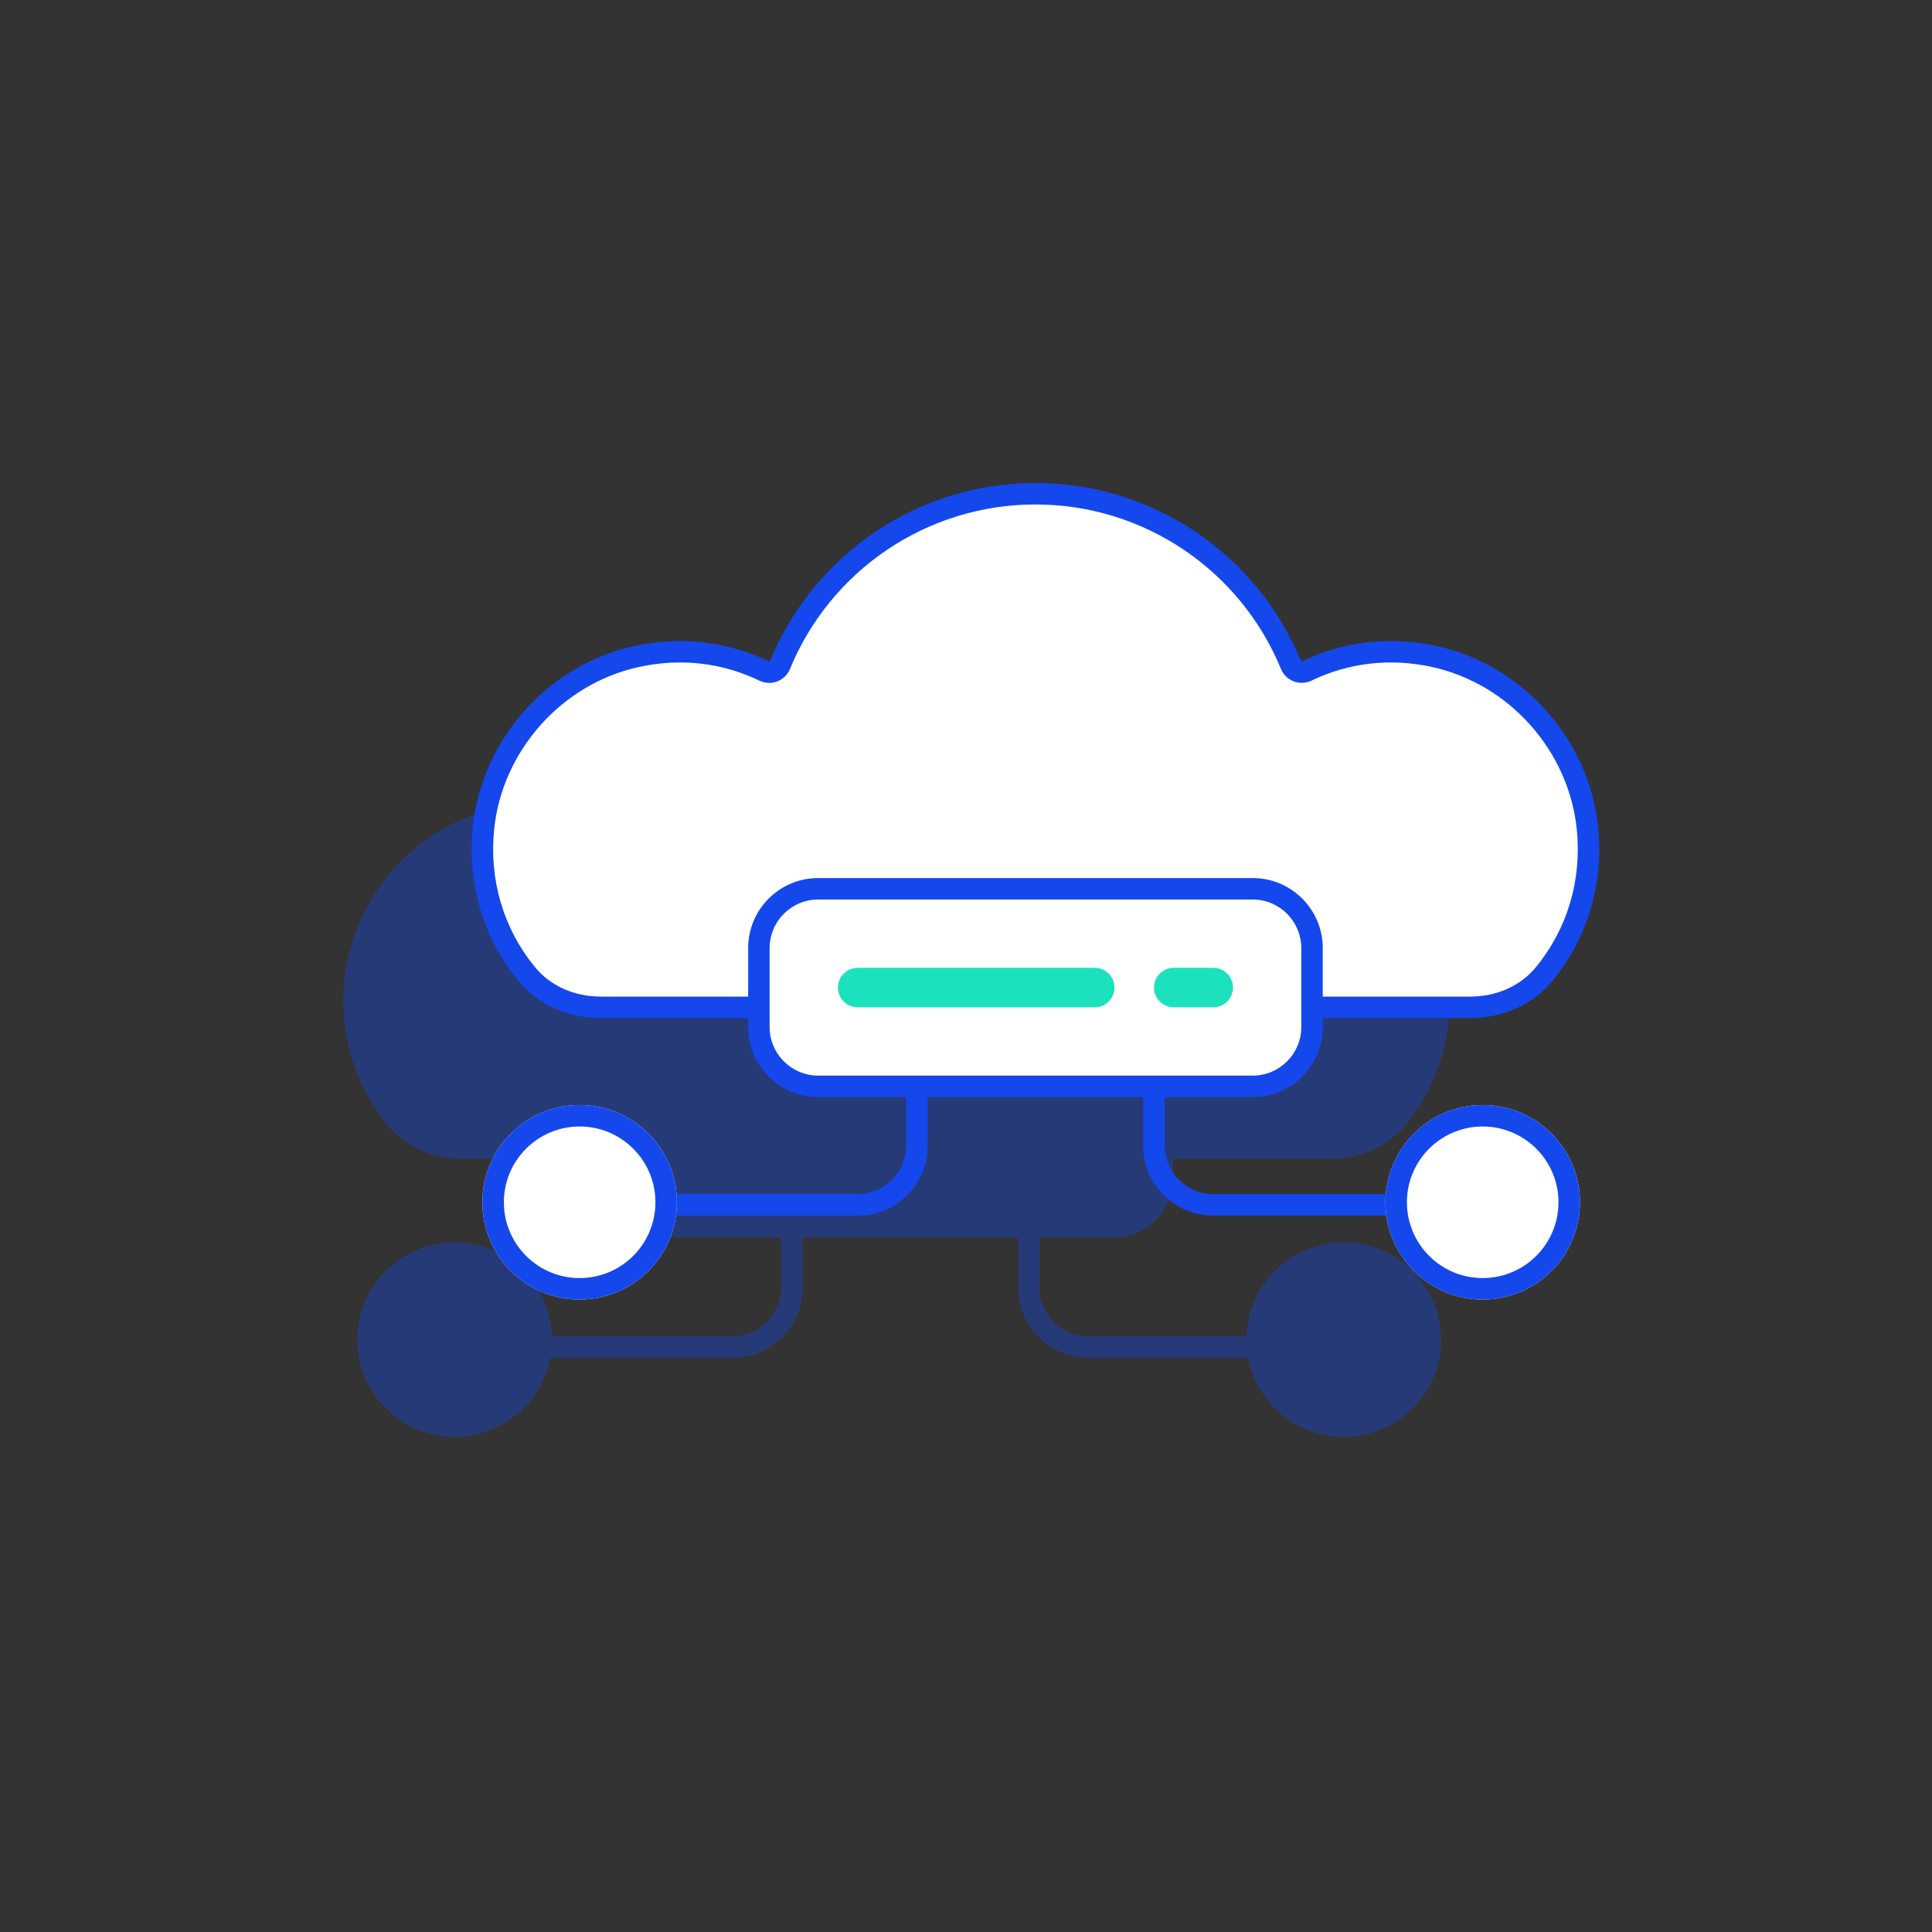 <svg width="180" height="180" viewBox="0 0 180 180" fill="none" xmlns="http://www.w3.org/2000/svg">
<rect x="0" y="0" width="180" height="180" fill="#333333" stroke="none"/>
<path opacity="0.37" fill-rule="evenodd" clip-rule="evenodd" d="M109.294 107.943H124.03C126.786 107.943 129.299 106.815 130.909 104.855C134.038 101.059 135.469 96.219 134.953 91.237C134.153 83.493 128.291 76.923 120.695 75.257C116.177 74.268 111.677 74.944 107.757 77.153C104.113 66.994 94.483 60.093 83.528 60.093C72.574 60.093 62.942 66.994 59.299 77.158C55.379 74.945 50.879 74.268 46.361 75.257C38.765 76.923 32.903 83.493 32.103 91.232C31.588 96.219 33.019 101.055 36.147 104.855C37.758 106.815 40.27 107.943 43.026 107.943H57.761V109.783C57.761 112.829 60.237 115.304 63.283 115.304H72.487H72.781V115.309V115.318V115.327V115.336V115.345V115.354V115.363V115.373V115.382V115.391V115.4V115.41V115.419V115.428V115.438V115.447V115.457V115.466V115.476V115.486V115.495V115.505V115.515V115.525V115.535V115.544V115.554V115.564V115.574V115.584V115.594V115.605V115.615V115.625V115.635V115.645V115.656V115.666V115.676V115.687V115.697V115.708V115.718V115.729V115.74V115.75V115.761V115.772V115.782V115.793V115.804V115.815V115.826V115.837V115.848V115.859V115.87V115.881V115.892V115.903V115.914V115.926V115.937V115.948V115.96V115.971V115.982V115.994V116.005V116.017V116.028V116.04V116.052V116.063V116.075V116.087V116.098V116.11V116.122V116.134V116.146V116.158V116.17V116.182V116.194V116.206V116.218V116.23V116.242V116.255V116.267V116.279V116.291V116.304V116.316V116.328V116.341V116.353V116.366V116.378V116.391V116.404V116.416V116.429V116.442V116.454V116.467V116.48V116.493V116.506V116.519V116.532V116.544V116.557V116.57V116.584V116.597V116.61V116.623V116.636V116.649V116.663V116.676V116.689V116.702V116.716V116.729V116.743V116.756V116.77V116.783V116.797V116.81V116.824V116.837V116.851V116.865V116.879V116.892V116.906V116.92V116.934V116.948V116.962V116.975V116.989V117.003V117.017V117.031V117.046V117.06V117.074V117.088V117.102V117.116V117.131V117.145V117.159V117.174V117.188V117.202V117.217V117.231V117.246V117.26V117.275V117.289V117.304V117.318V117.333V117.348V117.362V117.377V117.392V117.406V117.421V117.436V117.451V117.466V117.481V117.496V117.511V117.526V117.54V117.556V117.571V117.586V117.601V117.616V117.631V117.646V117.661V117.677V117.692V117.707V117.722V117.738V117.753V117.768V117.784V117.799V117.815V117.83V117.846V117.861V117.877V117.892V117.908V117.923V117.939V117.955V117.97V117.986V118.002V118.018V118.033V118.049V118.065V118.081V118.097V118.113V118.128V118.144V118.16V118.176V118.192V118.208V118.224V118.24V118.257V118.273V118.289V118.305V118.321V118.337V118.353V118.37V118.386V118.402V118.419V118.435V118.451V118.468V118.484V118.5V118.517V118.533V118.55V118.566V118.583V118.599V118.616V118.632V118.649V118.665V118.682V118.699V118.715V118.732V118.749V118.765V118.782V118.799V118.816V118.832V118.849V118.866V118.883V118.9V118.917V118.934V118.951V118.967V118.984V119.001V119.018V119.035V119.052V119.069V119.087V119.104V119.121V119.138V119.155V119.172V119.189V119.206V119.224V119.241V119.258V119.275V119.293V119.31V119.327V119.345V119.362V119.379V119.397V119.414V119.431V119.449V119.466V119.484V119.501V119.519V119.536V119.554V119.571V119.589V119.606V119.624V119.641V119.659V119.676V119.694V119.712V119.729V119.747V119.765V119.782V119.8V119.818V119.836V119.853V119.871V119.889V119.907V119.924V119.942V119.96V119.978C72.781 122.471 70.754 124.499 68.26 124.499H51.41C51.246 119.64 47.255 115.751 42.355 115.751C37.351 115.751 33.294 119.807 33.294 124.811C33.294 129.816 37.351 133.872 42.355 133.872C46.782 133.872 50.468 130.697 51.259 126.499H68.26C71.858 126.499 74.781 123.576 74.781 119.978V119.96V119.942V119.924V119.907V119.889V119.871V119.853V119.836V119.818V119.8V119.782V119.765V119.747V119.729V119.712V119.694V119.676V119.659V119.641V119.624V119.606V119.589V119.571V119.554V119.536V119.519V119.501V119.484V119.466V119.449V119.431V119.414V119.397V119.379V119.362V119.345V119.327V119.31V119.293V119.275V119.258V119.241V119.224V119.206V119.189V119.172V119.155V119.138V119.121V119.104V119.087V119.069V119.052V119.035V119.018V119.001V118.984V118.967V118.951V118.934V118.917V118.9V118.883V118.866V118.849V118.832V118.816V118.799V118.782V118.765V118.749V118.732V118.715V118.699V118.682V118.665V118.649V118.632V118.616V118.599V118.583V118.566V118.55V118.533V118.517V118.5V118.484V118.468V118.451V118.435V118.419V118.402V118.386V118.37V118.353V118.337V118.321V118.305V118.289V118.273V118.257V118.24V118.224V118.208V118.192V118.176V118.16V118.144V118.128V118.113V118.097V118.081V118.065V118.049V118.033V118.018V118.002V117.986V117.97V117.955V117.939V117.923V117.908V117.892V117.877V117.861V117.846V117.83V117.815V117.799V117.784V117.768V117.753V117.738V117.722V117.707V117.692V117.677V117.661V117.646V117.631V117.616V117.601V117.586V117.571V117.556V117.54V117.526V117.511V117.496V117.481V117.466V117.451V117.436V117.421V117.406V117.392V117.377V117.362V117.348V117.333V117.318V117.304V117.289V117.275V117.26V117.246V117.231V117.217V117.202V117.188V117.174V117.159V117.145V117.131V117.116V117.102V117.088V117.074V117.06V117.046V117.031V117.017V117.003V116.989V116.975V116.962V116.948V116.934V116.92V116.906V116.892V116.879V116.865V116.851V116.837V116.824V116.81V116.797V116.783V116.77V116.756V116.743V116.729V116.716V116.702V116.689V116.676V116.663V116.649V116.636V116.623V116.61V116.597V116.584V116.57V116.557V116.544V116.532V116.519V116.506V116.493V116.48V116.467V116.454V116.442V116.429V116.416V116.404V116.391V116.378V116.366V116.353V116.341V116.328V116.316V116.304V116.291V116.279V116.267V116.255V116.242V116.23V116.218V116.206V116.194V116.182V116.17V116.158V116.146V116.134V116.122V116.11V116.098V116.087V116.075V116.063V116.052V116.04V116.028V116.017V116.005V115.994V115.982V115.971V115.96V115.948V115.937V115.926V115.914V115.903V115.892V115.881V115.87V115.859V115.848V115.837V115.826V115.815V115.804V115.793V115.782V115.772V115.761V115.75V115.74V115.729V115.718V115.708V115.697V115.687V115.676V115.666V115.656V115.645V115.635V115.625V115.615V115.605V115.594V115.584V115.574V115.564V115.554V115.544V115.535V115.525V115.515V115.505V115.495V115.486V115.476V115.466V115.457V115.447V115.438V115.428V115.419V115.41V115.4V115.391V115.382V115.373V115.363V115.354V115.345V115.336V115.327V115.318V115.309V115.304H94.57H94.864V115.308V115.322V115.336V115.349V115.363V115.376V115.39V115.403V115.417V115.43V115.443V115.456V115.47V115.483V115.496V115.509V115.521V115.534V115.547V115.56V115.572V115.585V115.597V115.61V115.622V115.635V115.647V115.659V115.671V115.683V115.695V115.708V115.719V115.731V115.743V115.755V115.767V115.778V115.79V115.802V115.813V115.825V115.836V115.847V115.859V115.87V115.881V115.892V115.903V115.914V115.926V115.936V115.947V115.958V115.969V115.98V115.991V116.001V116.012V116.022V116.033V116.043V116.054V116.064V116.075V116.085V116.095V116.105V116.116V116.126V116.136V116.146V116.156V116.166V116.176V116.186V116.196V116.205V116.215V116.225V116.234V116.244V116.254V116.263V116.273V116.282V116.292V116.301V116.31V116.32V116.329V116.338V116.348V116.357V116.366V116.375V116.384V116.393V116.402V116.411V116.42V116.429V116.438V116.447V116.456V116.464V116.473V116.482V116.491V116.499V116.508V116.517V116.525V116.534V116.542V116.551V116.559V116.568V116.576V116.584V116.593V116.601V116.609V116.618V116.626V116.634V116.642V116.65V116.659V116.667V116.675V116.683V116.691V116.699V116.707V116.715V116.723V116.731V116.739V116.747V116.755V116.762V116.77V116.778V116.786V116.794V116.802V116.809V116.817V116.825V116.832V116.84V116.848V116.855V116.863V116.871V116.878V116.886V116.893V116.901V116.909V116.916V116.924V116.931V116.939V116.946V116.953V116.961V116.968V116.976V116.983V116.991V116.998V117.005V117.013V117.02V117.028V117.035V117.042V117.05V117.057V117.064V117.072V117.079V117.086V117.094V117.101V117.108V117.115V117.123V117.13V117.137V117.145V117.152V117.159V117.166V117.174V117.181V117.188V117.195V117.203V117.21V117.217V117.224V117.232V117.239V117.246V117.253V117.261V117.268V117.275V117.282V117.29V117.297V117.304V117.311V117.319V117.326V117.333V117.341V117.348V117.355V117.363V117.37V117.377V117.385V117.392V117.399V117.407V117.414V117.421V117.429V117.436V117.444V117.451V117.458V117.466V117.473V117.481V117.488V117.496V117.503V117.511V117.518V117.526V117.533V117.541V117.548V117.556V117.564V117.571V117.579V117.586V117.594V117.602V117.609V117.617V117.625V117.633V117.64V117.648V117.656V117.664V117.672V117.68V117.687V117.695V117.703V117.711V117.719V117.727V117.735V117.743V117.751V117.759V117.767V117.776V117.784V117.792V117.8V117.808V117.817V117.825V117.833V117.841V117.85V117.858V117.867V117.875V117.884V117.892V117.901V117.909V117.918V117.926V117.935V117.944V117.952V117.961V117.97V117.979V117.987V117.996V118.005V118.014V118.023V118.032V118.041V118.05V118.059V118.068V118.077V118.087V118.096V118.105V118.114V118.124V118.133V118.142V118.152V118.161V118.171V118.18V118.19V118.2V118.209V118.219V118.229V118.239V118.249V118.258V118.268V118.278V118.288V118.298V118.308V118.319V118.329V118.339V118.349V118.36V118.37V118.38V118.391V118.401V118.412V118.422V118.433V118.444V118.454V118.465V118.476V118.487V118.498V118.509V118.52V118.531V118.542V118.553V118.564V118.576V118.587V118.598V118.61V118.621V118.633V118.644V118.656V118.667V118.679V118.691V118.703V118.715V118.727V118.739V118.751V118.763V118.775V118.787V118.8V118.812V118.824V118.837V118.849V118.862V118.875V118.887V118.9V118.913V118.926V118.939V118.952V118.965V118.978V118.991V119.004V119.017V119.031V119.044V119.058V119.071V119.085V119.099V119.112V119.126V119.14V119.154V119.168V119.182V119.196V119.21V119.225V119.239V119.254V119.268V119.283V119.297V119.312V119.327V119.341V119.356V119.371V119.386V119.402V119.417V119.432V119.447V119.463V119.478V119.494V119.509V119.525V119.541V119.557V119.573V119.589V119.605V119.621V119.637V119.653V119.67V119.686V119.703V119.719V119.736V119.753V119.769V119.786V119.803V119.82V119.838V119.855V119.872V119.89V119.907V119.925V119.942V119.96V119.978C94.864 123.576 97.787 126.499 101.385 126.499H101.403H101.422H101.44H101.459H101.478H101.497H101.516H101.536H101.556H101.576H101.596H101.617H101.638H101.659H101.68H101.702H101.724H101.746H101.768H101.79H101.813H101.836H101.859H101.882H101.906H101.93H101.954H101.978H102.002H102.027H102.052H102.077H102.102H102.128H102.153H102.179H102.205H102.232H102.258H102.285H102.312H102.339H102.366H102.394H102.422H102.45H102.478H102.506H102.535H102.563H102.592H102.621H102.651H102.68H102.71H102.74H102.77H102.8H102.83H102.861H102.892H102.923H102.954H102.985H103.017H103.048H103.08H103.112H103.144H103.177H103.209H103.242H103.275H103.308H103.341H103.374H103.408H103.441H103.475H103.509H103.543H103.578H103.612H103.647H103.682H103.717H103.752H103.787H103.822H103.858H103.894H103.929H103.965H104.001H104.038H104.074H104.111H104.147H104.184H104.221H104.258H104.296H104.333H104.37H104.408H104.446H104.484H104.522H104.56H104.598H104.637H104.675H104.714H104.753H104.792H104.831H104.87H104.909H104.948H104.988H105.027H105.067H105.107H105.147H105.187H105.227H105.267H105.308H105.348H105.389H105.43H105.47H105.511H105.552H105.593H105.635H105.676H105.717H105.759H105.8H105.842H105.884H105.926H105.968H106.01H106.052H106.094H106.136H106.179H106.221H106.264H106.306H106.349H106.392H106.435H106.478H106.521H106.564H106.607H106.65H106.693H106.737H106.78H106.824H106.867H106.911H106.955H106.998H107.042H107.086H107.13H107.174H107.218H107.262H107.306H107.351H107.395H107.439H107.484H107.528H107.573H107.617H107.662H107.706H107.751H107.796H107.84H107.885H107.93H107.975H108.02H108.065H108.11H108.155H108.2H108.245H108.29H108.335H108.38H108.426H108.471H108.516H108.561H108.607H108.652H108.697H108.743H108.788H108.833H108.879H108.924H108.97H109.015H109.061H109.106H109.152H109.197H109.243H109.288H109.334H109.379H109.425H109.47H109.516H109.562H109.607H109.653H109.698H109.744H109.789H109.835H109.88H109.926H109.971H110.017H110.062H110.108H110.153H110.199H110.244H110.289H110.335H110.38H110.425H110.471H110.516H110.561H110.607H110.652H110.697H110.742H110.787H110.832H110.877H110.923H110.968H111.013H111.057H111.102H111.147H111.192H111.237H111.282H111.326H111.371H111.416H111.46H111.505H111.549H111.593H111.638H111.682H111.726H111.771H111.815H111.859H111.903H111.947H111.991H112.035H112.079H112.122H112.166H112.21H112.253H112.297H112.34H112.383H112.427H112.47H112.513H112.556H112.599H112.642H112.685H112.728H112.77H112.813H112.855H112.898H112.94H112.982H113.025H113.067H113.109H113.151H113.192H113.234H113.276H113.317H113.359H113.4H113.441H113.483H113.524H113.565H113.606H113.646H113.687H113.728H113.768H113.808H113.849H113.889H113.929H113.969H114.008H114.048H114.088H114.127H114.166H114.206H114.245H114.284H114.323H114.361H114.4H114.438H114.477H114.515H114.553H114.591H114.629H114.667H114.704H114.742H114.779H114.816H114.853H114.89H114.927H114.964H115H115.037H115.073H115.109H115.145H115.181H115.216H115.252H115.287H115.322H115.357H115.392H115.427H115.462H115.496H115.53H115.564H115.598H115.632H115.666H115.699H115.732H115.766H115.799H115.831H115.864H115.896H115.929H115.961H115.993H116.025H116.056H116.088H116.119H116.15H116.181H116.211H116.242H116.272H116.291C117.082 130.697 120.768 133.872 125.195 133.872C130.199 133.872 134.256 129.816 134.256 124.811C134.256 119.807 130.199 115.751 125.195 115.751C120.296 115.751 116.304 119.64 116.14 124.499H116.119H116.088H116.056H116.025H115.993H115.961H115.929H115.896H115.864H115.831H115.799H115.766H115.732H115.699H115.666H115.632H115.598H115.564H115.53H115.496H115.462H115.427H115.392H115.357H115.322H115.287H115.252H115.216H115.181H115.145H115.109H115.073H115.037H115H114.964H114.927H114.89H114.853H114.816H114.779H114.742H114.704H114.667H114.629H114.591H114.553H114.515H114.477H114.438H114.4H114.361H114.323H114.284H114.245H114.206H114.166H114.127H114.088H114.048H114.008H113.969H113.929H113.889H113.849H113.808H113.768H113.728H113.687H113.646H113.606H113.565H113.524H113.483H113.441H113.4H113.359H113.317H113.276H113.234H113.192H113.151H113.109H113.067H113.025H112.982H112.94H112.898H112.855H112.813H112.77H112.728H112.685H112.642H112.599H112.556H112.513H112.47H112.427H112.383H112.34H112.297H112.253H112.21H112.166H112.122H112.079H112.035H111.991H111.947H111.903H111.859H111.815H111.771H111.726H111.682H111.638H111.593H111.549H111.505H111.46H111.416H111.371H111.326H111.282H111.237H111.192H111.147H111.102H111.057H111.013H110.968H110.923H110.877H110.832H110.787H110.742H110.697H110.652H110.607H110.561H110.516H110.471H110.425H110.38H110.335H110.289H110.244H110.199H110.153H110.108H110.062H110.017H109.971H109.926H109.88H109.835H109.789H109.744H109.698H109.653H109.607H109.562H109.516H109.47H109.425H109.379H109.334H109.288H109.243H109.197H109.152H109.106H109.061H109.015H108.97H108.924H108.879H108.833H108.788H108.743H108.697H108.652H108.607H108.561H108.516H108.471H108.426H108.38H108.335H108.29H108.245H108.2H108.155H108.11H108.065H108.02H107.975H107.93H107.885H107.84H107.796H107.751H107.706H107.662H107.617H107.573H107.528H107.484H107.439H107.395H107.351H107.306H107.262H107.218H107.174H107.13H107.086H107.042H106.998H106.955H106.911H106.867H106.824H106.78H106.737H106.693H106.65H106.607H106.564H106.521H106.478H106.435H106.392H106.349H106.306H106.264H106.221H106.179H106.136H106.094H106.052H106.01H105.968H105.926H105.884H105.842H105.8H105.759H105.717H105.676H105.635H105.593H105.552H105.511H105.47H105.43H105.389H105.348H105.308H105.267H105.227H105.187H105.147H105.107H105.067H105.027H104.988H104.948H104.909H104.87H104.831H104.792H104.753H104.714H104.675H104.637H104.598H104.56H104.522H104.484H104.446H104.408H104.37H104.333H104.296H104.258H104.221H104.184H104.147H104.111H104.074H104.038H104.001H103.965H103.929H103.894H103.858H103.822H103.787H103.752H103.717H103.682H103.647H103.612H103.578H103.543H103.509H103.475H103.441H103.408H103.374H103.341H103.308H103.275H103.242H103.209H103.177H103.144H103.112H103.08H103.048H103.017H102.985H102.954H102.923H102.892H102.861H102.83H102.8H102.77H102.74H102.71H102.68H102.651H102.621H102.592H102.563H102.535H102.506H102.478H102.45H102.422H102.394H102.366H102.339H102.312H102.285H102.258H102.232H102.205H102.179H102.153H102.128H102.102H102.077H102.052H102.027H102.002H101.978H101.954H101.93H101.906H101.882H101.859H101.836H101.813H101.79H101.768H101.746H101.724H101.702H101.68H101.659H101.638H101.617H101.596H101.576H101.556H101.536H101.516H101.497H101.478H101.459H101.44H101.422H101.403H101.385C98.892 124.499 96.864 122.471 96.864 119.978V119.96V119.942V119.925V119.907V119.89V119.872V119.855V119.838V119.82V119.803V119.786V119.769V119.753V119.736V119.719V119.703V119.686V119.67V119.653V119.637V119.621V119.605V119.589V119.573V119.557V119.541V119.525V119.509V119.494V119.478V119.463V119.447V119.432V119.417V119.402V119.386V119.371V119.356V119.341V119.327V119.312V119.297V119.283V119.268V119.254V119.239V119.225V119.21V119.196V119.182V119.168V119.154V119.14V119.126V119.112V119.099V119.085V119.071V119.058V119.044V119.031V119.017V119.004V118.991V118.978V118.965V118.952V118.939V118.926V118.913V118.9V118.887V118.875V118.862V118.849V118.837V118.824V118.812V118.8V118.787V118.775V118.763V118.751V118.739V118.727V118.715V118.703V118.691V118.679V118.667V118.656V118.644V118.633V118.621V118.61V118.598V118.587V118.576V118.564V118.553V118.542V118.531V118.52V118.509V118.498V118.487V118.476V118.465V118.454V118.444V118.433V118.422V118.412V118.401V118.391V118.38V118.37V118.36V118.349V118.339V118.329V118.319V118.308V118.298V118.288V118.278V118.268V118.258V118.249V118.239V118.229V118.219V118.209V118.2V118.19V118.18V118.171V118.161V118.152V118.142V118.133V118.124V118.114V118.105V118.096V118.087V118.077V118.068V118.059V118.05V118.041V118.032V118.023V118.014V118.005V117.996V117.987V117.979V117.97V117.961V117.952V117.944V117.935V117.926V117.918V117.909V117.901V117.892V117.884V117.875V117.867V117.858V117.85V117.841V117.833V117.825V117.817V117.808V117.8V117.792V117.784V117.776V117.767V117.759V117.751V117.743V117.735V117.727V117.719V117.711V117.703V117.695V117.687V117.68V117.672V117.664V117.656V117.648V117.64V117.633V117.625V117.617V117.609V117.602V117.594V117.586V117.579V117.571V117.564V117.556V117.548V117.541V117.533V117.526V117.518V117.511V117.503V117.496V117.488V117.481V117.473V117.466V117.458V117.451V117.444V117.436V117.429V117.421V117.414V117.407V117.399V117.392V117.385V117.377V117.37V117.363V117.355V117.348V117.341V117.333V117.326V117.319V117.311V117.304V117.297V117.29V117.282V117.275V117.268V117.261V117.253V117.246V117.239V117.232V117.224V117.217V117.21V117.203V117.195V117.188V117.181V117.174V117.166V117.159V117.152V117.145V117.137V117.13V117.123V117.115V117.108V117.101V117.094V117.086V117.079V117.072V117.064V117.057V117.05V117.042V117.035V117.028V117.02V117.013V117.005V116.998V116.991V116.983V116.976V116.968V116.961V116.953V116.946V116.939V116.931V116.924V116.916V116.909V116.901V116.893V116.886V116.878V116.871V116.863V116.855V116.848V116.84V116.832V116.825V116.817V116.809V116.802V116.794V116.786V116.778V116.77V116.762V116.755V116.747V116.739V116.731V116.723V116.715V116.707V116.699V116.691V116.683V116.675V116.667V116.659V116.65V116.642V116.634V116.626V116.618V116.609V116.601V116.593V116.584V116.576V116.568V116.559V116.551V116.542V116.534V116.525V116.517V116.508V116.499V116.491V116.482V116.473V116.464V116.456V116.447V116.438V116.429V116.42V116.411V116.402V116.393V116.384V116.375V116.366V116.357V116.348V116.338V116.329V116.32V116.31V116.301V116.292V116.282V116.273V116.263V116.254V116.244V116.234V116.225V116.215V116.205V116.196V116.186V116.176V116.166V116.156V116.146V116.136V116.126V116.116V116.105V116.095V116.085V116.075V116.064V116.054V116.043V116.033V116.022V116.012V116.001V115.991V115.98V115.969V115.958V115.947V115.936V115.926V115.914V115.903V115.892V115.881V115.87V115.859V115.847V115.836V115.825V115.813V115.802V115.79V115.778V115.767V115.755V115.743V115.731V115.719V115.708V115.695V115.683V115.671V115.659V115.647V115.635V115.622V115.61V115.597V115.585V115.572V115.56V115.547V115.534V115.521V115.509V115.496V115.483V115.47V115.456V115.443V115.43V115.417V115.403V115.39V115.376V115.363V115.349V115.336V115.322V115.308V115.304H103.772C106.818 115.304 109.294 112.829 109.294 109.783V107.943Z" fill="#1448ED"/>
<path d="M136.974 93.85H122.238V95.691C122.238 98.736 119.762 101.212 116.716 101.212H107.513H85.431H76.226C73.18 101.212 70.705 98.736 70.705 95.691V93.85H55.97C53.214 93.85 50.702 92.723 49.091 90.763C45.962 86.963 44.531 82.127 45.047 77.139C45.846 69.401 51.709 62.831 59.305 61.165C63.424 60.263 67.529 60.746 71.192 62.515C71.75 62.785 72.433 62.531 72.669 61.958C76.596 52.404 85.92 46 96.472 46C107.024 46 116.348 52.404 120.276 61.954C120.511 62.527 121.193 62.781 121.751 62.512C125.415 60.746 129.519 60.263 133.639 61.165C141.235 62.83 147.097 69.4 147.897 77.144C148.413 82.126 146.982 86.967 143.853 90.763C142.243 92.723 139.73 93.85 136.974 93.85Z" fill="white"/>
<path fill-rule="evenodd" clip-rule="evenodd" d="M71.744 61.578C75.823 51.654 85.51 45 96.472 45C107.435 45 117.12 51.653 121.2 61.574C121.206 61.588 121.218 61.603 121.244 61.613C121.272 61.623 121.297 61.621 121.317 61.611C125.185 59.746 129.519 59.239 133.853 60.188C141.871 61.946 148.047 68.869 148.892 77.041C149.434 82.283 147.928 87.39 144.625 91.398C142.807 93.611 140 94.85 136.974 94.85H123.238V95.691C123.238 99.289 120.314 102.212 116.716 102.212H108.513V106.733C108.513 109.227 110.541 111.254 113.035 111.254H129.915V113.254H113.035C109.437 113.254 106.513 110.331 106.513 106.733V102.212H86.431V106.733C86.431 110.331 83.507 113.255 79.909 113.255H61.625V111.255H79.909C82.403 111.255 84.431 109.227 84.431 106.733V102.212H76.226C72.628 102.212 69.705 99.289 69.705 95.691V94.85H55.97C52.944 94.85 50.137 93.611 48.319 91.398L49.091 90.763L48.319 91.398C48.319 91.398 48.319 91.398 48.319 91.398C45.016 87.386 43.51 82.283 44.052 77.037C44.896 68.87 51.072 61.946 59.091 60.188C63.425 59.239 67.758 59.746 71.627 61.615C71.647 61.624 71.672 61.627 71.7 61.617C71.726 61.606 71.738 61.591 71.744 61.578ZM69.705 92.85V88.329C69.705 84.731 72.628 81.807 76.226 81.807H116.716C120.314 81.807 123.238 84.731 123.238 88.329V92.85H136.974C139.461 92.85 141.678 91.835 143.08 90.128L143.081 90.127C146.035 86.543 147.391 81.97 146.903 77.247C146.146 69.932 140.599 63.715 133.425 62.142C129.519 61.287 125.644 61.745 122.185 63.413C121.12 63.927 119.81 63.45 119.351 62.335C115.575 53.154 106.613 47 96.472 47C86.331 47 77.369 53.154 73.594 62.338C73.135 63.455 71.823 63.931 70.757 63.416C67.299 61.745 63.424 61.287 59.519 62.142M69.705 92.85H55.97C53.483 92.85 51.266 91.835 49.864 90.128L49.863 90.127C46.908 86.539 45.553 81.97 46.041 77.242C46.797 69.933 52.345 63.715 59.519 62.142M76.226 83.807C73.733 83.807 71.705 85.835 71.705 88.329V95.691C71.705 98.184 73.733 100.212 76.226 100.212H116.716C119.21 100.212 121.238 98.184 121.238 95.691V88.329C121.238 85.835 119.21 83.807 116.716 83.807H76.226Z" fill="#1448ED"/>
<path d="M79.908 93.849H101.993C103.01 93.849 103.834 93.026 103.834 92.009C103.834 90.992 103.01 90.168 101.993 90.168H79.908C78.891 90.168 78.067 90.992 78.067 92.009C78.067 93.026 78.891 93.849 79.908 93.849Z" fill="#1BE2BC"/>
<path d="M109.355 93.849H113.036C114.053 93.849 114.876 93.026 114.876 92.009C114.876 90.992 114.053 90.168 113.036 90.168H109.355C108.338 90.168 107.514 90.992 107.514 92.009C107.514 93.026 108.338 93.849 109.355 93.849Z" fill="#1BE2BC"/>
<path d="M63.065 112.013C63.065 117.017 59.009 121.074 54.005 121.074C49 121.074 44.944 117.017 44.944 112.013C44.944 107.009 49 102.953 54.005 102.953C59.009 102.953 63.065 107.009 63.065 112.013Z" fill="white"/>
<path fill-rule="evenodd" clip-rule="evenodd" d="M54.005 119.074C57.904 119.074 61.065 115.913 61.065 112.013C61.065 108.114 57.904 104.953 54.005 104.953C50.105 104.953 46.944 108.114 46.944 112.013C46.944 115.913 50.105 119.074 54.005 119.074ZM54.005 121.074C59.009 121.074 63.065 117.017 63.065 112.013C63.065 107.009 59.009 102.953 54.005 102.953C49 102.953 44.944 107.009 44.944 112.013C44.944 117.017 49 121.074 54.005 121.074Z" fill="#1448ED"/>
<path d="M147.2 112.013C147.2 117.017 143.143 121.074 138.139 121.074C133.135 121.074 129.079 117.017 129.079 112.013C129.079 107.009 133.135 102.953 138.139 102.953C143.143 102.953 147.2 107.009 147.2 112.013Z" fill="white"/>
<path fill-rule="evenodd" clip-rule="evenodd" d="M138.139 119.074C142.039 119.074 145.2 115.913 145.2 112.013C145.2 108.114 142.039 104.953 138.139 104.953C134.24 104.953 131.079 108.114 131.079 112.013C131.079 115.913 134.24 119.074 138.139 119.074ZM138.139 121.074C143.143 121.074 147.2 117.017 147.2 112.013C147.2 107.009 143.143 102.953 138.139 102.953C133.135 102.953 129.079 107.009 129.079 112.013C129.079 117.017 133.135 121.074 138.139 121.074Z" fill="#1448ED"/>
</svg>
